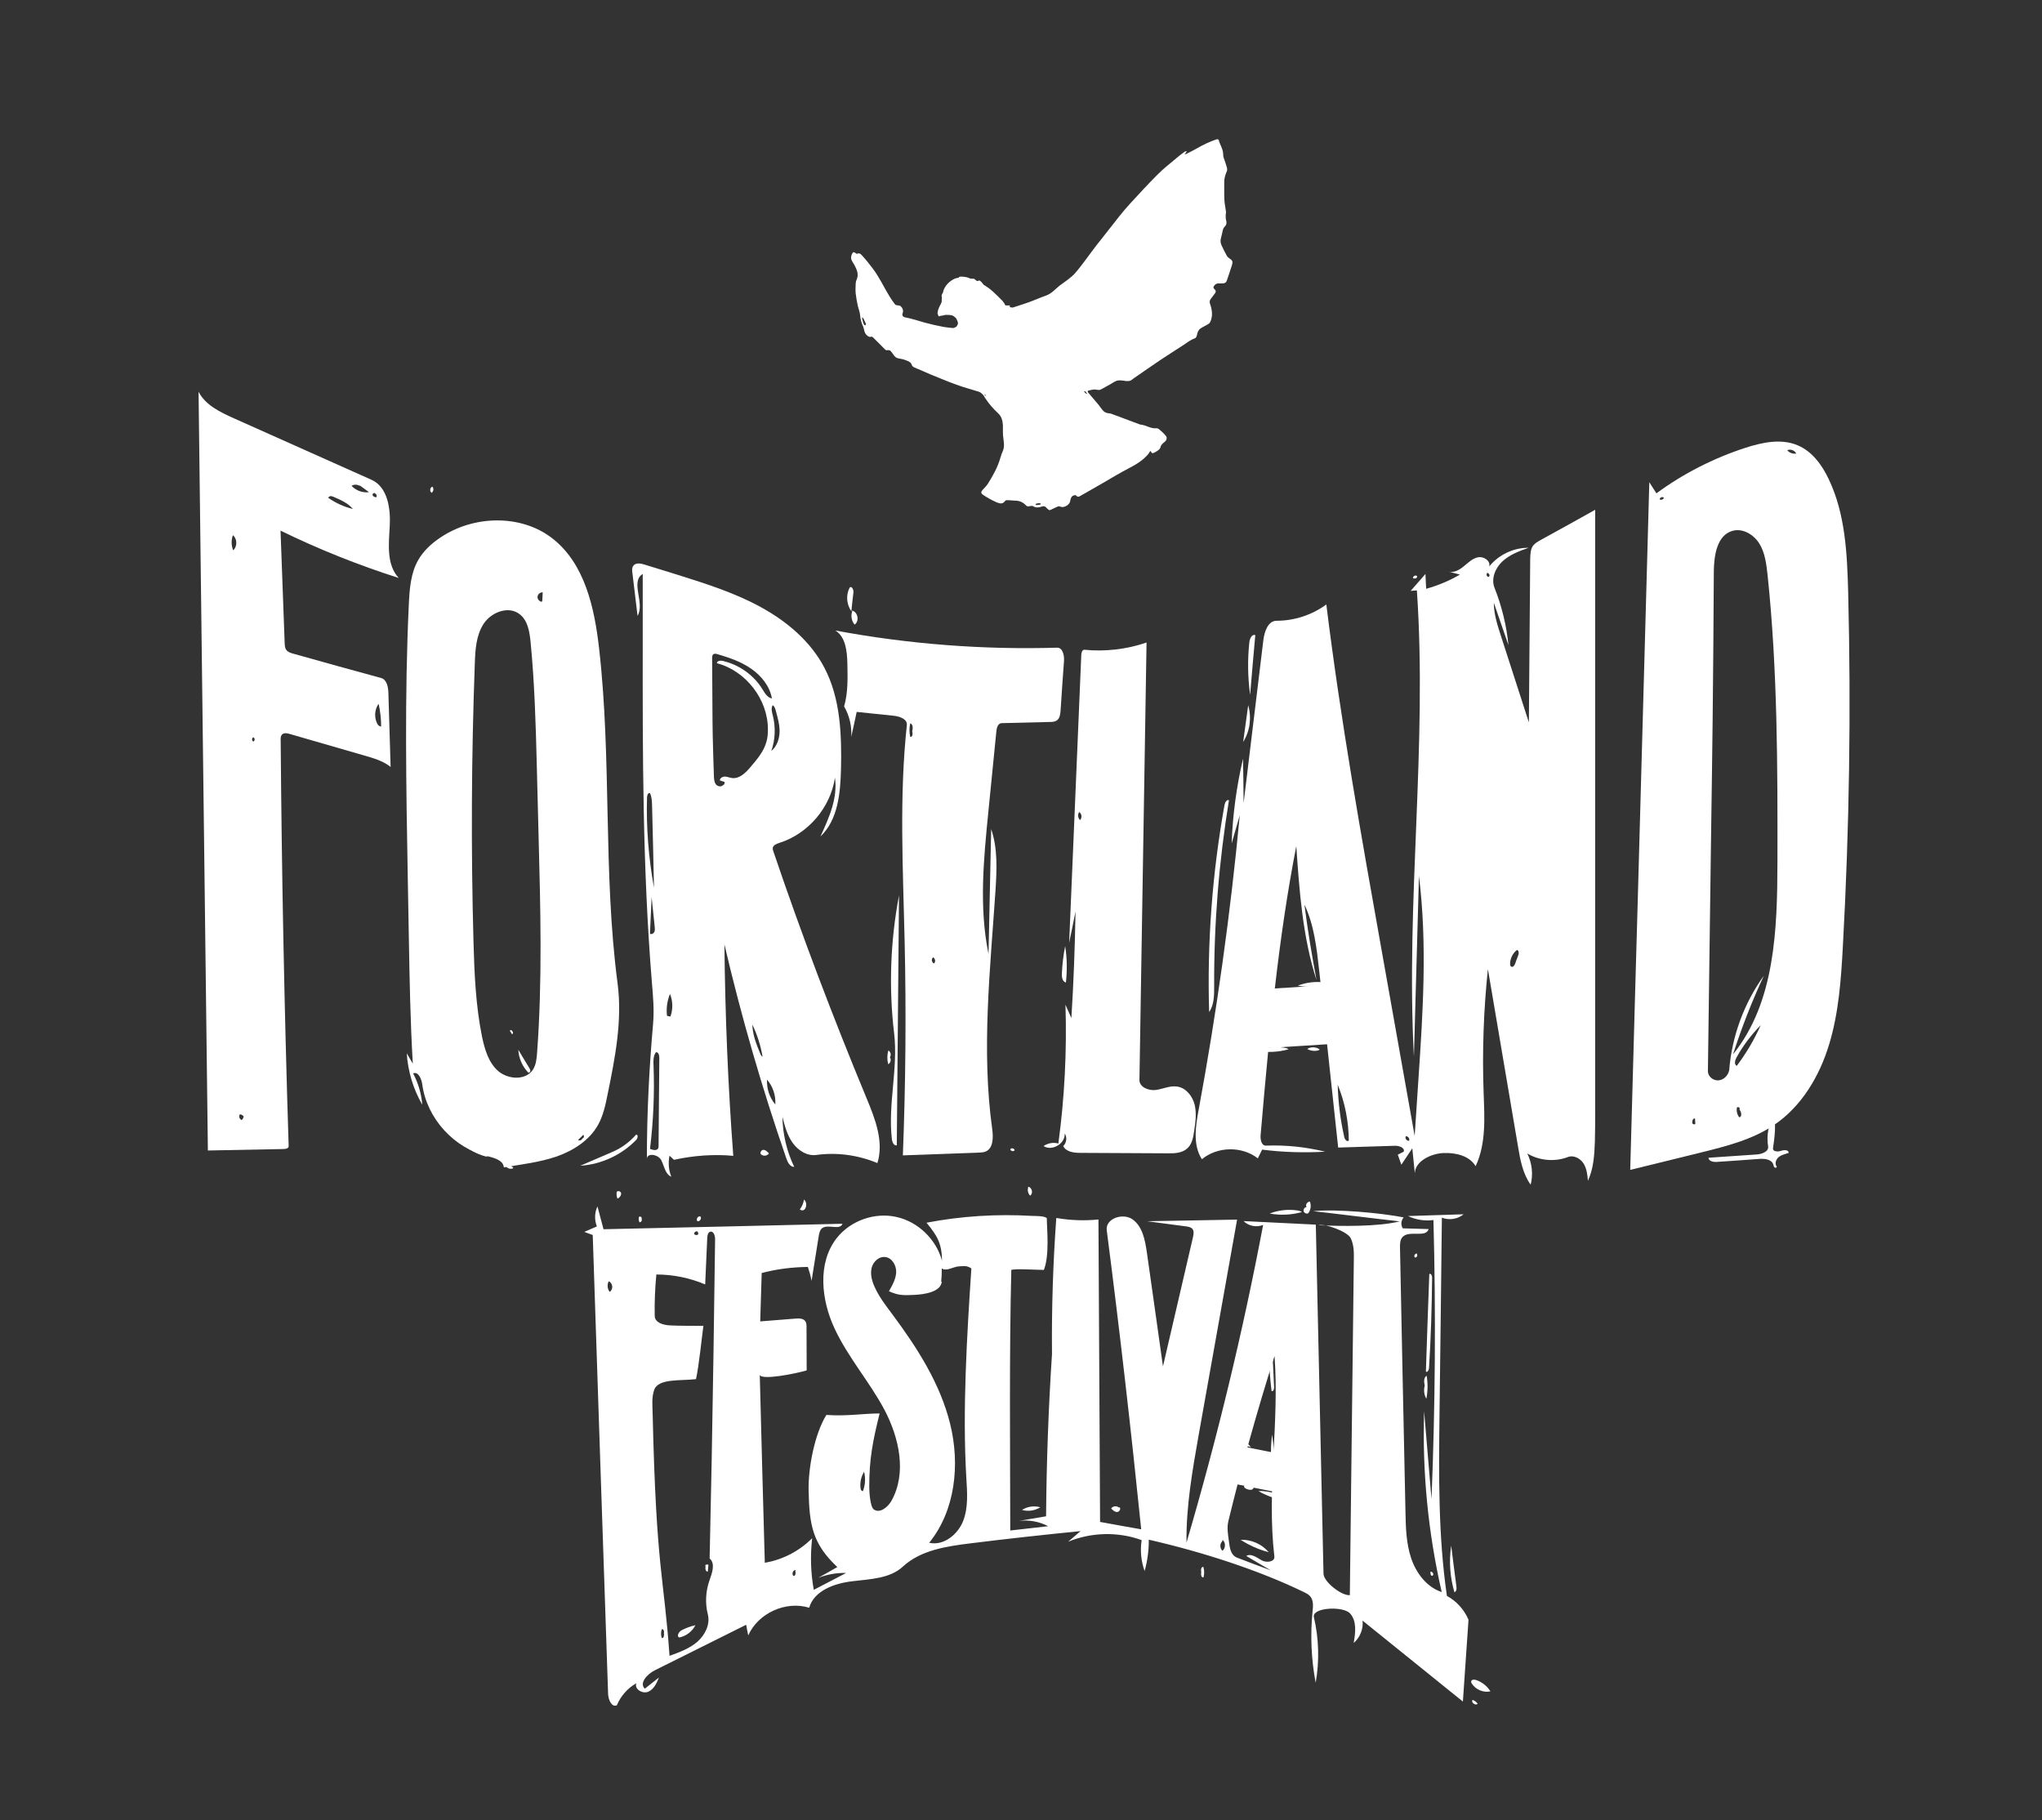 <svg xmlns="http://www.w3.org/2000/svg" xmlns:xlink="http://www.w3.org/1999/xlink" id="Ebene_1" x="0px" y="0px" viewBox="0 0 1380.1 1230.1" style="enable-background:new 0 0 1380.1 1230.1;" xml:space="preserve"><rect x="0" y="0" width="1380.1" height="1230.1" fill="#333333" stroke="none"/><style type="text/css">	.st0{fill:#FFFFFF;}	.st1{fill:#19004C;}	.st2{fill:#CA0000;}	.st3{fill:#262261;}	.st4{fill:none;stroke:#262261;stroke-width:80;stroke-miterlimit:10;}	.st5{fill:none;stroke:#FFFFFF;stroke-width:20;stroke-miterlimit:10;}</style><g>	<path class="st0" d="M546,856.2c-10.5,0.1-21,1.4-31.2,4.1c-0.3,10.9-0.7,21.8-1,32.7c7.9-0.6,15.8-1.3,23.8-1.9  c2.4-0.2,5.3-0.2,6.7,1.8c0.8,1.1,0.8,2.6,0.8,4c0,9.7,0.1,19.4,0.1,29.2c-8.1,2.4-30.4,6.7-31.7,3.1c1.1,42.3,2.2,84.6,3.4,126.9  c12-2,23.4-7.9,32-16.6c-1.3,11.6-1,23.4,1.1,34.9l21.9-11.4c-6.4-0.2-12.9,1-18.9,3.3c4.3-2.4,8.6-4.8,12.9-7.3  c-16.9-15.9-18.9-28.6-19.4-51.8c-0.3-15.2,4-38,12-51c14,1,25-1,36-1c-4.6,18.5-7.1,31-7,50c0,3,0.6,13,3,14.8  c4,3,9.4-1.3,11.9-5.6c10.6-18.7,5.4-42.6-4.6-61.6c-10.1-19-24.6-35.4-33.7-54.9c-9.1-19.4-11.8-44.3,1.4-61.2  c9.3-11.8,25.6-17.6,40.3-14.3c14.7,3.2,27,15.2,30.9,29.7c-0.2-11.9-3.2-16.9-10.5-25.8c23.4-4.5,47.5-6,71.3-4.6  c2.4,0.1,8.2-0.1,10,1.5c0,7,2,25-2,35c-5,0-19-1-22,0c-1.4,55.9-0.8,120.2-0.7,176.1l25.6-2.9c-6-3.2-13-4.4-19.7-3.6  c6.1-1,12.2-2.1,18.3-3.1c0.3-36.6,1.6-73.1,4-109.6c-0.3-30.7,0.7-61.4,2.9-92c9.4,1.6,19,2,28.5,1c0.4,68.1,0.7,136.3,1.1,204.4  c9.3,1.7,18.5,3.4,27.8,5c-6.9-67.5-14.6-134.9-23.3-202.1c-1-8.1,11.3-12.1,17.8-7.1c6.5,4.9,8.1,13.9,9.3,21.9  c1.7,12,3.4,24,5.1,36c1.9,13.7,3.9,27.5,5.8,41.2c6.8-29.1,13.5-58.2,20.3-87.4c0.4-1.9,0.8-4-0.4-5.5c-1-1.2-2.7-1.5-4.2-1.7  c-8.8-1.2-17.6-2.3-26.4-3.5c20.3-0.4,40.5-0.7,60.8-1.1c-8.6,48.2-17.2,96.4-25.8,144.6c-4.3,24.4-8.7,48.9-8.4,73.7  c20.8-70.7,38.1-142.4,51.8-214.7c-4.4,1.8-9.9,0.8-13.2-2.6c14.9,0.8,33.9,1.6,48.8,2.4c1.7,78.6,3.5,157.2,5.2,235.9  c0.1,5.5,12.2,15,17.8,14.5c0.9-75.5,1.8-151.1,2.7-226.6c0.1-5,0.1-10.1-2.1-14.6c-2.1-4.5-17.1-10-21.9-8.8  c15.1,0.7,40.3,1.1,55-2.6c-14.8-1.6-43.7-5.3-58.5-6.9c15.7-1.6,45.7,1.2,61.2,4.2c-1.8,2-2.1,5.2-0.6,7.4  c5.8,0.2,11.7,0.3,17.5,0.5c-2,6.2-13.2,0.5-17.7,5.4c-1.7,1.8-1.7,4.6-1.7,7c1.2,59.6,2.4,119.2,3.7,178.8  c0.2,10.6,0.5,21.4,3.9,31.4c3.4,10,10.5,19.4,20.6,22.7c-9.2-40-13.2-81.2-11.9-122.2c1.7,19.8,3.3,39.6,5,59.4  c2.5-62.8,3-125.8,1.3-188.6c-5.8,0.8-11.9-0.2-17.2-2.7c12.5-0.4,25.1-0.8,37.6-1.2c-4,3.3-9.8,4.2-14.7,2.3  c-0.5,44.2-1,88.5-1.6,132.7c-0.5,41-0.9,82.3,5,122.9c6.5,3.5,11.7,9.3,14.6,16.1c-1.3,18.4-2.5,36.9-3.8,55.3  c-22.6-18.2-45.2-36.4-67.8-54.7c0.6,5.6-1.7,11.4-6,15.1c1.2-6.8,2.2-14.7-2.4-19.9c-4.5-5.2-26-4.2-24.5,2.5  c3.4,14.5,3.8,29.6,1.2,44.3c-3-15.9-3.7-32.2-2.1-48.3c0.4-3.4,0.7-7.3-1.5-10c-1.1-1.4-2.8-2.2-4.4-3  c-30.5-14.8-68.1-27-104.8-35.4c0.1,7.1-0.9,14.3-2.8,21.2c-2.4-6.7-3.1-13.9-2-20.9c-15.9-5.8-34-5.4-49.7,1.1  c2.8-2.4,5.6-4.8,8.4-7.2c-24.9,2.5-49.8,5.2-74.6,8.3c-16.2,2-33.5,4.6-45.5,15.7c-8.9,8.2-22.2,8.4-34.2,9.9  c-12,1.4-25.8,6.3-29.1,17.9c-15.7-4.9-34.5,3.6-41.2,18.7c-0.5-2.4-1-4.8-1.4-7.2c-20.6,10.3-41.2,20.5-61.8,30.8  c-5,2.5-10.7,8.6-6.7,12.4c3.2-2.5,6.4-5.1,9.6-7.6c-1.6,3.9-3.5,8.1-7.4,9.7c-3.9,1.6-9.5-2-7.9-5.8c-5.9,3.3-10.6,8.7-13.2,14.9  c-3.4,1.6-5.7-3.6-5.9-7.4c-3.5-103.5-7-206.9-10.4-310.4c-1.9-0.7-3.8-1.4-5.7-2.1c2.8-1.2,5.7-2.5,8.5-3.7  c-1.7-4.3-1.6-9.3,0.4-13.5l4.1,15.4c53.8-1.2,107.7-2.4,161.5-3.7c-1.7,4.8-10.2-0.2-14,3.2c-1.3,1.2-1.7,3.1-2,4.8  c-1.6,10.2-3.3,20.4-4.9,30.6C547.9,862.2,547,859.2,546,856.2 M481,986.7c0.9-49.8,1.7-99.5,2.3-149.3c0-2.3-1-5.6-3.3-5  c-1.5,0.4-1.9,2.4-2,4c-0.5,10.5-0.9,21.1-1.4,31.6c-10.4-4.4-21.7-6.7-33-6.7c-0.9,9.3-1.3,18.7-1.1,28c0.1,4.6,5.8,6.2,10.4,6.4  c5.5,0.3,16.5,0.3,22.5,0.3c-1,7-3,27-5,36c-10.2,1.3-25.6-0.7-28.3,7.4c-1.8,5.2-1.1,10.8-1,16.2c2.4,105.4,7.6,108.9,11.4,163.4  c6.6-2.4,13.3-4.8,18.7-9.4c5.3-4.6,8.9-11.8,7.2-18.6c-1.9-7.4-1.5-15.4,1-22.7c1.8-5.1,4.3-11.6,0.2-15.1  C480.1,1031.1,480.5,1008.9,481,986.7 M636.5,866.1c-0.6,7.1-11.9,8.7-19,9c-7.1,0.3-10.3,0.4-16.7-2.5c2.3-4,4.7-8.3,4.9-12.9  c0.1-4.7-2.9-9.8-7.5-10.2c-4.2-0.5-8.1,3.2-9.1,7.3c-1,4.1,0.1,8.5,1.8,12.4c3,6.9,7.7,13,12.2,19c16.8,22.6,32.4,46.9,39.1,74.2  c6.7,27.3,3.5,58.3-14.2,80.2c9.6,2.2,19.2-5.4,22.9-14.6c3.6-9.2,2.8-19.4,2.2-29.2c-2.7-45.8,0.4-95.9,3.4-141.6  c-3-2-4.6-1.6-8.4-1.4c-3.8,0.2-8.5,3.6-11.6,1.4c0,5-0.1,5-0.4,8.9 M858.8,1061.2c-5.5-3.2-11-6.4-16.5-9.7c3.2-1.9,7,1,10.3,2.9  c3.2,1.9,9.1,1.2,8.7-2.5c-5.3-44.9,3.5-90.4,0.1-135.5c-11.7,36.8-22.1,74.1-31.2,111.6c-1.1,4.5-0.2,9.2,0.4,13.8  c0.6,4.6,1.2,9.2,5.6,10.9C843.7,1055.6,851.2,1058.4,858.8,1061.2 M581.6,1005.7c0.1,0.7,0.3,1.4,0.9,1.8c0.2,0.1,0.5,0.2,0.7,0.2  c1.6-4.1,1.9-8.8,0.8-13.1C582,997.9,581.1,1001.9,581.6,1005.7 M412.2,872.9c2.5-1.6,1.9-6-0.8-7c-1.2,2.3-0.9,5.2,0.7,7.2   M826,1041.7c-1.7,1.6-1.6,4.7,0.2,6.3c2.2-1.7,2.3-5.6,0.1-7.3 M448.7,1103.5c0.4-1.1-0.3-2.7-1.4-2.5c-0.7,1.9-0.7,4.1,0,6  C448.7,1107.2,449,1105,448.7,1103.5 M537.8,1061c-1.9-0.1-2.9,2.8-1.5,4c1.4,0.2,1.6-2,1.2-3.4 M471.7,833.5  c0.4-0.6-0.3-1.5-1-1.4c-0.7,0.1-1.3,0.7-1.6,1.4c0.1,1.5,2.8,1.5,3,0.1L471.7,833.5z M885.6,1013l-57.1-11.4l5.4-25.3l57.1,11.4  L885.6,1013z"></path>	<path class="st0" d="M1236,323.9c11.2,23.5,12.4,50.3,13.1,76.3c2,79.9,0.8,159.8-3.6,239.5c-1.2,22.3-2.8,44.9-9.3,66.2  c-6.5,21.4-18.6,41.8-37.1,54.3c-14.7,10-32.4,14.4-49.7,18.7c-15.9,3.9-31.8,7.8-47.6,11.7c1.1-39.8,2.2-79.5,3.3-119.3  c0.6-19.9,1.1-39.8,1.7-59.6c2.6-95.3,5.3-190.5,7.9-285.8c1.6,2.5,3.2,5,4.8,7.5c18.2-13.4,38.7-23.8,60.2-30.8  c11.5-3.7,24.3-6.4,35.4-1.6C1224.8,305.1,1231.5,314.3,1236,323.9 M1192.1,659.4c-8,17.2-15,35-20.8,53.1  c28.5-35.4,29.9-84.7,30-130.2c0.1-64.7,0.1-129.6-6.7-194c-0.8-7.2-1.7-14.7-5.5-20.9c-3.8-6.2-11.4-10.7-18.4-8.6  c-10.3,3.1-12.3,16.6-12.4,27.4c-0.2,33.6-0.4,67.2-0.8,100.8c-0.2,13-0.3,25.9-0.5,38.8c-0.2,14-0.4,27.9-0.6,41.9  c-0.7,52.1-1.4,104.1-2.1,156.2c0,3.6,3.6,6.5,7.2,6.2c3.6-0.3,6.5-3.4,7.2-6.9C1170.5,700.4,1178.7,678,1192.1,659.4 M1190,692.8  c-6.4,6.5-12,13.9-16.4,21.9c-1,1.8-1.7,4.7,0.2,5.6C1180.2,711.8,1185.7,702.5,1190,692.8 M1175.7,749.4c0.6-0.8-1.1-1.7-1.8-0.9  c-0.4,2.3,0.1,4.7,1.6,6.6c2.1-0.5,1.4-3.6,0.1-5.4 M1207.9,304.2c1.4,1.8,3.8,2.7,6.1,2.3c-1-2-3.5-3.1-5.6-2.4 M1143.7,758.5  c-0.2,1,1.4,1.8,2.1,1c-0.1-1.2-0.1-2.3-0.2-3.5c-1.1-0.6-2,1.2-1.8,2.4 M1124.6,336.5c-0.8-1.1-2.9-0.4-2.9,1c1,0.6,2.5,0,2.9-1.1  L1124.6,336.5z"></path>	<path class="st0" d="M285.4,732.9c-0.5-3.8-2.7-9-6.2-7.5c3.5,6.6,5.6,13.8,6.2,21.2c-6.1-10.6-9.7-22.6-10.5-34.8  c1.4,2.3,2.7,4.6,4.1,7c-1.7-28.8-2.2-57.6-2.7-86.4c-0.2-13-0.5-25.9-0.7-38.9c-1.1-61.6-2.2-123.3,0.7-184.9  c0.5-10.4,1.2-21.2,6.4-30.2c3.5-6.1,8.8-11,14.6-14.9c22.4-15.3,54.7-16.3,76.1,0.4c21.8,17,28.4,46.8,31.5,74.3  c8.6,75.1,2.6,151.4,12.5,226.4c3.3,25.1-1.7,50.4-6.8,75.2c-1.4,7-2.9,14-6.3,20.2c-5.8,10.6-16.8,17.6-28.2,21.6  c-11.5,3.9-23.6,5.3-35.6,7.3c-0.3-4.7-6.3-6.4-10.9-7.5C307,776.1,288.5,755.9,285.4,732.9 M360.1,723c2.2-3.3,2.6-7.5,2.9-11.6  c3.6-48.7,2.3-97.7,1-146.5c-0.4-15.8-0.8-31.6-1.2-47.4c-0.7-27.9-1.5-55.9-4.2-83.6c-0.7-7-1.9-14.8-7.6-19  c-7.5-5.6-18.9-1.2-24.1,6.6c-5.1,7.8-5.7,17.6-6,26.9c-2.3,62.6-2.6,125.3-0.9,187.9c0.6,21.6,1.5,43.3,5.8,64.4  c1.8,8.5,4.4,17.5,11,23.2C343.6,729.6,355.2,730.2,360.1,723 M366.5,406c0.1-1.9,0.2-3.8,0.3-5.7c-1.7-0.1-3.3,1.2-3.5,2.9  c-0.2,1.6,1.2,3.3,2.8,3.5 M393.7,769.3c1-0.2,1.3-1.7,0.5-2.4c-1.2,1.2-2.3,2.3-3.5,3.5c1,0.7,2.6,0.1,2.9-1.1L393.7,769.3z"></path>	<path class="st0" d="M458.8,388.7c19,6,38.2,12.1,55.6,21.7c17.5,9.6,33.4,23,42.7,40.7c10.9,20.7,11.8,45,11.3,68.4  c-0.4,16.4-2,34.5-13.9,45.8c5.8-12.6,11.8-26,9.8-39.7c-3,20.1-18.1,37.9-37.5,44c-1.9,0.6-4.2,1.5-4.5,3.4  c-0.1,0.8,0.1,1.6,0.4,2.4c19.1,56.3,40.2,111.9,63,166.8c5.8,14,11.8,29.3,7.3,43.8c-12.9-5.4-27.3-7.4-41.2-5.5  c-6.3,0.9-12.4-3-16.1-8.2c-3.7-5.2-5.3-11.4-6.9-17.6c0.2,11.7,2.9,23.3,8,33.9c-2.9,0-4.5-3.2-5.4-5.9  c-16.4-47.4-30.4-95.7-41.8-144.5c0.5,47.7,2.4,95.4,6,142.9c-13.4-1.2-27-0.2-40.1,2.7c-1-0.9-2-1.9-3-2.8  c-1,4.7-0.6,9.7,1.2,14.2c-4.2-1.7-4.7-7.2-6.8-11.2c-2.1-4-9.8-5.1-9.7-0.7c0-30.5,1.5-61.1,4.2-91.5c0.8-9.2,0-18.5-0.8-27.7  c-6.3-77.1-6.3-154.5-6.2-231.8c0-14.8,0-29.6,0-44.4c-8.6,5.1,1.6,19.7-3.5,28.3c-1.2-9.7-2.3-19.4-3.5-29.1  c-0.2-1.6-0.4-3.4,0.6-4.7c1.6-2.3,5.1-1.7,7.8-0.8L458.8,388.7 M494.8,525.8c5,0.6,9.2-3.6,12.4-7.4c4.4-5.2,9-10.5,10.8-17.1  c0.8-2.7,1-5.5,1-8.3c0.1-20.3-14.9-39.7-34.5-44.8c0-1.6,2.3-1.9,3.8-1.6c11.1,2.5,21.1,9.5,27,19.2c1.6,2.6,3.4,5.7,6.4,6.2  c-1.4-8.2-7.1-15.3-13.9-20c-6.8-4.8-14.9-7.6-22.9-9.9c-0.9-0.3-1.9-0.5-2.7,0c-0.9,0.6-0.9,1.8-0.9,2.8  c0.1,11.1,0.1,22.1,0.2,33.2c0,6.4,0.1,12.7,0.2,19.1c0.2,9.1,0.5,18.3,0.8,27.4c0.1,1.9,0.2,3.9,1.3,5.4c1.1,1.5,3.7,2,4.8,0.6  c0.9-0.2,1.4-1.4,1-2.2c-1-0.3-2.1-0.7-3.1-1c0-1.6,1.9-2.6,3.5-2.6C491.7,524.9,493.2,525.6,494.8,525.8 M443.3,711.1  c-1.8,2.5-1.8,5.9-1.6,9.1c0.7,18.8-0.1,37.6-2.4,56.2c1.9,0.8,4.5,1.4,5.5-0.3c0.3-0.6,0.3-1.3,0.3-2c0.2-19.8,0.3-39.6,0.5-59.3  C445.6,713,444.9,710.8,443.3,711.1 M442,599.9c-0.4-18.6-0.8-37.1-1.3-55.7c-0.1-2.8-0.2-5.7-1.4-8.2c-1.2-0.5-1.9,1.3-2,2.6  C436.7,559,438.3,579.7,442,599.9 M521.3,507.5c3.8-3.1,5.5-8.2,5.6-13.2c0-4.9-1.4-9.7-2.7-14.5c-0.4-1.2-0.8-2.6-2-3.2  c-1.2,2-0.5,4.6,0.1,6.9C524.3,491.4,524,499.8,521.3,507.5 M440.4,606.3c-0.2,4.4-0.4,8.8-0.6,13.2c-0.2,3.8-0.3,7.6-0.5,11.5  c1,0.6,2.4-0.1,2.9-1.1c0.5-1.1,0.4-2.3,0.3-3.5C441.8,619.6,441.1,613,440.4,606.3 M452.8,671.7c-1.9,4.7-2.6,9.8-2,14.8  c0.8,0.2,1.5,0.3,2.3,0.5C454.9,682.1,454.8,676.5,452.8,671.7 M524,746.4c0.4-6-1.6-12.2-5.6-16.8  C518.1,735.7,520.1,741.8,524,746.4 M508.5,692.4c0.1,6.8,2.7,13.3,5.3,19.6c0.3,0.8,0.8,1.7,1.6,2.1  C514.1,706.6,511.8,699.3,508.5,692.4"></path>	<path class="st0" d="M257.6,458.2c3.9,1.1,4.8,6.2,4.9,10.2c0.5,16.6,1,33.3,1.5,49.9c-5.1-4.1-11.5-5.9-17.7-7.7  c-16.8-4.9-33.7-9.7-50.5-14.6c-1.7-0.5-3.8-0.9-5.1,0.3c-1,1-1.1,2.5-1,3.9c0.7,91.5,2.5,183,5.4,274.4c0,1.4-1.8,1.9-3.3,1.9  l-51.3,1c-2.1-170.9-4.2-341.8-6.3-512.8c4.6,9.1,14.6,13.8,23.9,18l92.9,41.5c11.1,4.9,13.1,19.6,12.4,31.7  c-0.7,12.1-2.2,25.8,6.1,34.7c-27.3-8.7-54.1-19.4-79.9-32c0.9,25.3,1.9,50.7,2.8,76c0.1,1.6,0.1,3.3,1.1,4.6  c1.1,1.5,3,2.1,4.9,2.6C218.1,447.4,237.9,452.8,257.6,458.2 M225.5,335.8c-0.7-0.3-1.5-0.6-2.2-0.5c-0.6,0.1-1.2,0.5-1.5,1.1  c5,3.5,10.7,6.1,16.7,7.6C235.3,340,230.2,337.8,225.5,335.8 M255.9,475.6c-2.9,4-3.1,9.7-0.7,13.9c0.5,0.8,1.4,1.4,2.4,1.5  C257.6,485.8,257,480.6,255.9,475.6 M243,328.3c-1.6-1-3.8-1-5.4,0c2.9,3.2,7.5,4.9,11.8,4.3l-6.2-4.5 M157.6,371.9  c2.9-2.6,2.8-7.8-0.2-10.2C156.2,365,156.3,368.7,157.6,371.9 M163.2,757c0.8-0.6,1.3-1.5,1.5-2.5c-0.6-0.8-1.5-1.3-2.5-1.5  c-1,1.2-0.4,3.3,1.1,3.9 M253.6,333.6c-0.3-1-2-0.1-1.8,0.9c0.2,1,1.4,1.4,2.4,1.6c0.7-0.7,0.4-2.1-0.5-2.5 M171.2,501.1  c1.2-0.4,1.2-2.4,0-2.8C170.1,498.7,170.1,500.7,171.2,501.1L171.2,501.1z"></path>	<path class="st0" d="M719.6,766c0.5,6.8-8.5,12.2-14.3,8.5c2.9-2,6.7-2.7,10-1.7c4.2-31.1,5.8-62.5,4.8-93.8c1.3,3,2.7,6,4,9  c1.5-24,2.4-48,2.8-72c-1.4,7-2.8,14.1-4.3,21.1c2.7-64.9,5.5-129.8,8.2-194.7c0.1-1.5,0.7-3.4,2.1-3.3c14.1,1.4,28.6-0.3,42-4.9  c-1.6,98.5-3.2,197.1-4.8,295.6c-0.1,4.9,6.2,7.4,11.1,6.8c4.9-0.7,9.6-3.1,14.5-2.3c5.9,0.9,10.2,6.4,11.7,12.2  c1.4,5.8,0.6,11.8-0.3,17.7c-0.6,4.3-1.4,9-4.7,11.9c-3.5,3.2-8.7,3.4-13.5,3.3c-19.5-0.1-39.1-0.2-58.6-0.3  c-4.4,0-9.8-0.6-11.7-4.6C720.9,772.3,721.3,768.5,719.6,766 M730.2,553.9c1.2-1.5,0.9-4-0.8-5.1c-1.2,1.6-0.9,4.1,0.6,5.4  L730.2,553.9z"></path>	<path class="st0" d="M662,778.9c-17.3,0.6-34.5,1.3-51.8,1.9c1.9-48.3,2.3-96.8,1.2-145.1c-1.1-48.6-3.7-97.3,1.5-145.7  c0.4-4.1-4.9-5.9-8.9-6.3c-8.3-0.9-16.7-1.7-25-2.6c-1.2,5.6-2.4,11.3-3.7,16.9c0.5-7.1-1.2-14.4-4.8-20.6  c2.7-9.4,2.4-19.4,2.2-29.2c-0.2-8.2-1.2-17.8-8.1-22.1c49.3,9.2,99.7,13.1,149.8,11.6c3.9-0.1,5,5.3,4.7,9.1  c-0.8,11.1-1.6,22.3-2.3,33.4c-0.2,2.5-0.5,5.3-2.6,6.7c-1.3,0.9-3,1-4.6,1l-32.7,0.8c-2.4,0.1-3.3,3.1-3.5,5.5  c-1.8,18.1-3.6,36.2-5.4,54.3c-3.2,32-6.4,64.7,0.1,96.2c0.6-28.1,1.2-56.3,1.8-84.4c4.5,13.2,3.8,27.6,2.9,41.6  c-3.6,53.7-9.6,107.9-2.2,161.2c0.8,5.7,0.7,13.2-4.7,15.2C664.6,778.8,663.3,778.8,662,778.9 M616.5,494.4c0.5-2,0.7-4.9-1.3-5.6  c-0.7,3-0.7,6.2,0,9.2c1.5,0.2,1.8-2,1.4-3.5 M630.5,647.1c-1.2,1.1-0.8,3.4,0.8,4c1.2-1.2,0.8-3.5-0.8-4.2L630.5,647.1z"></path>	<path class="st0" d="M604.3,698.3c-3.7-31-2.5-62.5,3.3-93.2c-0.5,56.3-1,112.6-1.5,168.9c-1.9,0.5-3.1-2.1-3.3-4.1  C600,746.2,607.1,722.1,604.3,698.3"></path>	<path class="st0" d="M817.2,683.9c-1.4-46.8,2.1-93.8,10.4-139.9c0.3-1.7,1.5-3.9,3-3.2c-6.8,41.6-10.2,83.8-10,126  C820.6,672.7,820.6,679.1,817.2,683.9"></path>	<path class="st0" d="M965.8,924.6c-0.1,1.3-1.1,3.1-2.1,2.3c0.7-22,1.5-44,2.3-65.9c1-0.7,1.9,1,1.9,2.2  C967.7,883.7,967.1,904.1,965.8,924.6"></path>	<path class="st0" d="M392.2,787.8c7.2-3.1,14.4-6.2,21.6-9.3c6.2-2.6,11.7-6.7,16.1-11.7c1.5-0.3,1.2,2.3,0.2,3.4  C420.2,780.5,406.4,786.9,392.2,787.8"></path>	<path class="st0" d="M1208.9,779.1c-2.3,0.8-4.8,1.3-6.7,2.8c-1.9,1.5-2.9,4.5-1.4,6.5c0.2,0.7-1,1-1.5,0.5s-0.6-1.2-0.8-1.9  c-1.1-3.6-6-4.1-9.7-3.8c-9.4,0.7-18.9,1.4-28.3,2c-2.4,0.2-5.7-0.4-5.8-2.8c10.8-0.7,21.6-1.5,32.3-2.2c3.7-0.2,8.5-1.9,8-5.5  c-1.2-7.3,0.2-15.1,3.9-21.5c1.5,7.5,0.5,15.2-0.6,22.8c-0.3,2.2,3.1,2.5,5.2,1.8C1205.6,777,1208.9,776.9,1208.9,779.1"></path>	<path class="st0" d="M844.9,469.6c-1.6-11.8-1.8-23.8-0.5-35.7c0.3-2.4,1.7-5.5,4-4.7C847.2,442.7,846,456.1,844.9,469.6"></path>	<path class="st0" d="M303.4,760.3c-0.3-0.8-0.7-1.7-0.3-2.5c0.2-0.5,0.8-1,1.4-0.8c4.3,11.3,15.2,18.5,25.4,24.9  C318.3,779.5,308.1,771.1,303.4,760.3"></path>	<path class="st0" d="M984.3,1071.9c0.1,0.9,0.2,1.9-0.1,2.8c-0.2,0.6-0.7,1.1-1.2,1.4c-3-10.2-3.8-21-2.2-31.6  C981.9,1053.7,983.1,1062.8,984.3,1071.9"></path>	<path class="st0" d="M863.3,996.9c0.1,0.9,0.2,1.9-0.1,2.8c-0.2,0.6-0.7,1.1-1.2,1.4c-3-10.2-3.8-21-2.2-31.6  C860.9,978.7,862.1,987.8,863.3,996.9"></path>	<path class="st0" d="M860,915c0.4,7.5,0.8,14.9,1.1,22.4c0.1,1.3-0.5,3.1-1.7,2.7c-0.9-7.5-1.5-15-1.8-22.5  C857.6,916.1,859,913.8,860,915"></path>	<path class="st0" d="M717.7,657.5c0.3-6.1,1-12.1,2.2-18.1c1.3,8.1,1.4,16.5,0.5,24.6C717.9,663.3,717.5,660.1,717.7,657.5"></path>	<path class="st0" d="M858.1,820.1c5.9-2.3,12.4-3,18.7-2.1c1.1,0.2,2.2,0.4,3.1,1.1C872.8,821.1,865.3,821.4,858.1,820.1"></path>	<path class="st0" d="M877.1,666.1c5.9-2.3,12.4-3,18.7-2.1c1.1,0.2,2.2,0.4,3.1,1.1C891.8,667.1,884.3,667.4,877.1,666.1"></path>	<path class="st0" d="M849.1,710.1c5.9-2.3,12.4-3,18.7-2.1c1.1,0.2,2.2,0.4,3.1,1.1C863.8,711.1,856.3,711.4,849.1,710.1"></path>	<path class="st0" d="M840.2,501.4c1.1-8.3,2.3-16.5,3.4-24.8C846,484.9,844.8,494.1,840.2,501.4"></path>	<path class="st0" d="M576.8,400.3c-0.5,4.3-1,8.5-1.4,12.8c-3.3-4.6-3.8-11.1-1.1-16.1C575.6,395.8,577,398.5,576.8,400.3"></path>	<path class="st0" d="M962.9,936.4c-0.5-2.4-0.8-5.4,1.3-6.7c0.9,5.2,0.8,10.5-0.2,15.6c-1.5-2.6-1.9-5.9-1.1-8.8L962.9,936.4z"></path>	<path class="st0" d="M575.9,412.6c3.9,1,5.1,7.2,1.7,9.5c-2.1-2.4-2.7-6-1.6-9.1L575.9,412.6z"></path>	<path class="st0" d="M994.7,1137.7c-0.3-0.4-0.5-0.9-0.4-1.4c0.2-1.3,2-1.4,3.2-1c4,1.3,7.6,4.1,9.8,7.7  C1002.6,1144.1,997.3,1141.8,994.7,1137.7"></path>	<path class="st0" d="M703.1,1018.6c-3.6,2.3-8.3,3-12.4,1.8C694.3,1018.1,698.9,1017.4,703.1,1018.6"></path>	<path class="st0" d="M543.7,817.4c-0.8,0.8-2.3,0.7-3.1-0.1c1.5-2,2.4-4.3,2.8-6.7C545.3,812.3,545.4,815.6,543.7,817.4  L543.7,817.4z"></path>	<path class="st0" d="M882.9,815.4c-0.7-1.5,0.8-3.3,2.4-3.4c1,2.6,0.6,5.7-1.1,7.9c-1.1,0.6-2.7-0.1-3.1-1.3  c-0.4-1.2,0.5-2.7,1.8-2.8L882.9,815.4z"></path>	<path class="st0" d="M601.5,714.7c1,1.4,0.4,3.7-1.2,4.5c-0.8-3-0.8-6.3,0.1-9.3c1.5,0.8,2.1,3,1.1,4.5L601.5,714.7z"></path>	<path class="st0" d="M756.5,1018.5c1.4,0.8,0.1,3.3-1.5,3.3c-1.6,0-2.9-1.2-4-2.4c1.1-1.7,3.9-2,5.3-0.5L756.5,1018.5z"></path>	<path class="st0" d="M891.2,709.8c-2.5,0.7-5.4,0.4-7.7-0.9c2.5-1.6,6-1.5,8.4,0.3L891.2,709.8z"></path>	<path class="st0" d="M514.8,780.4c-1.6-0.4-0.7-3.1,0.9-3.3c1.6-0.2,2.9,1.2,4,2.4C518.6,781,516.3,781.5,514.8,780.4L514.8,780.4z  "></path>	<path class="st0" d="M811.9,1062.4c-0.4-1.4-0.1-3.7,1.4-3.5c0.7,2.3,0.7,4.8,0.1,7.1c-1.5,0.3-1.9-2-1.5-3.5L811.9,1062.4z"></path>	<path class="st0" d="M694.8,802c2.7,0.2,3.7,4.6,1.4,6c-1.4-1.4-1.9-3.6-1.3-5.5L694.8,802z"></path>	<path class="st0" d="M419.8,806.5c0,1.5-1.1,3-2.5,3.5c-0.6-1.4-0.7-3-0.5-4.5C417.6,804.4,419.7,805.1,419.8,806.5L419.8,806.5z"></path>	<path class="st0" d="M296.5,367.7c1,1.5,0.4,3.7-1.2,4.5c-0.6-1.8-0.7-3.8-0.4-5.7c0.6-0.8,2.2,0,1.9,1L296.5,367.7z"></path>	<path class="st0" d="M343.2,787.3c1.5,0.1,2.9,0.8,3.8,2.1c-1.4,0.8-3.4,0.5-4.5-0.6c-1-0.3-0.2-2.2,0.7-1.7L343.2,787.3z"></path>	<path class="st0" d="M471.2,825c-0.8-1.3,0.5-3.2,2-3c1.5,1.1-0.4,4-2,3.2L471.2,825z"></path>	<path class="st0" d="M279.7,452.5c0.2,0.8,0.1,1.8-0.4,2.5c-1.4,0.5-3.1-0.9-2.7-2.3c0.4-1.4,2.8-1.5,3.2-0.1L279.7,452.5z"></path>	<path class="st0" d="M433.6,823.6c0.6,1-0.3,2.5-1.4,2.4c-0.5-1.1-0.7-2.3-0.4-3.5c0.6-0.9,2.2,0,1.9,1L433.6,823.6z"></path>	<path class="st0" d="M291.5,332.8c-1.3-1-0.8-3.4,0.7-3.9c1.2,1.2,0.8,3.5-0.7,4.2L291.5,332.8z"></path>	<path class="st0" d="M995.3,1148.8c1.4,0.5,2.6,1.4,3.4,2.6c-1.5,1.4-4.4-0.7-3.6-2.5L995.3,1148.8z"></path>	<path class="st0" d="M955.1,391c-0.8-1.4,1.9-2.9,2.7-1.5c0.1,1.1-1.5,1.9-2.4,1.2L955.1,391z"></path>	<path class="st0" d="M957.6,847.6c0.7,0.8-0.1,2.4-1.2,2.2c-1.4-0.7,0.2-3.3,1.5-2.5L957.6,847.6z"></path>	<path class="st0" d="M682.9,776.6c0.7-1.1,2.8-0.5,2.8,0.8c-0.8,1.1-2.9,0.4-2.9-0.9L682.9,776.6z"></path>	<path class="st0" d="M966.6,1062.3c1.3-0.8,2.9,1.7,1.6,2.5c-1,0.6-1.6-1.2-1.4-2.4L966.6,1062.3z"></path>	<path class="st0" d="M459.1,1106.6c-2.1-0.8-0.3-3.9,1.6-4.9c2.9-1.5,6.1-2.7,9.3-3.4C467.9,1102.5,463.7,1105.7,459.1,1106.6"></path>	<path class="st0" d="M476.8,1058.4c-0.7-0.8,1.1-1.5,2-0.9l-0.4,4.5c-1.5,0.4-1.9-2-1.5-3.5L476.8,1058.4z"></path>	<path class="st0" d="M838.5,1040.6c7.2-0.3,14.4,2.9,19,8.4C850.8,1047.2,844.4,1044.4,838.5,1040.6"></path>	<path class="st0" d="M850.5,1007.6c7.2-0.3,18.4,2.9,23,8.4C866.8,1014.2,856.4,1011.4,850.5,1007.6"></path>	<path class="st0" d="M826.5,969.6c7.2-0.3,14.4,2.9,19,8.4C838.8,976.2,832.4,973.4,826.5,969.6"></path>	<path class="st0" d="M841.2,1004c2,0,4,0,6,0c0.7,0.9-0.1,2.3-1.2,2.7c-1.1,0.3-2.3,0-3.3-0.4c-1.1-0.4-2.4-1.4-1.7-2.3L841.2,1004  z"></path>	<path class="st0" d="M372.1,719.5c0.2-2.2,2.2-4.2,4.5-4.3c-1,4.8-4.2,9.1-8.5,11.3c0.1-2.7,1.5-5.4,3.7-7L372.1,719.5z"></path>	<path class="st0" d="M357.7,721.7c0.4,0.6,0.8,1.4,0.7,2.1c-0.1,0.6-0.6,1.1-1.2,1.2c-4.1-4.1-6.6-9.8-6.9-15.6  C352.7,713.5,355.2,717.6,357.7,721.7"></path>	<path class="st0" d="M344.7,696.3c1.4-0.8,2.8,2,1.4,2.7l-1.5-2.4L344.7,696.3z"></path>	<path class="st0" d="M956.4,795.4c-0.1-0.8-0.2-1.5-0.2-2.3C956.2,793.8,956.2,794.6,956.4,795.4"></path>	<path class="st0" d="M1041.3,364.9c-1.9,1.1-3.9,2.2-5.2,3.9c-1.7,2.4-1.8,5.7-1.9,8.7c-0.3,36.9-0.6,73.8-0.9,110.7  c-6.4-19.7-12.7-39.4-19.1-59.1c-2.3-7.1-4.6-14.4-4.6-21.8c3.3,9.6,6.6,19.1,9.9,28.7c-1.3-13.2-4.5-26.3-9.4-38.7  c-2.5-6.2,0.5-13.5,5.4-18c4.9-4.5,11.3-6.9,17.6-9.1c-10.2-0.1-20.2,4.7-26.6,12.6c1-3.8-3.7-6.9-7.5-6.2  c-3.8,0.7-6.7,3.7-9.7,6.1c-3,2.5-6.9,4.7-10.6,3.5c2.7,0.7,5.3,1.4,8,2.1c-7.2,4.2-14.9,7.4-22.8,9.6c-0.2-3.3-0.4-6.7-0.5-10  c-3.3,3.8-6.6,7.6-10,11.4c1.4-0.1,2.8-0.2,4.2-0.3c7.2,104.9-7.6,210.2-2,315.1c1.1-40.7,2.3-81.4,3.4-122.1  c5.7,45.7,2.7,92-0.4,138c-0.8,12.6-1.7,25.1-2.5,37.7c-7.4-41.6-14.8-83.2-22.2-124.8c-13.9-77.9-27.8-155.9-37.5-234.4  c-9.7,7.1-21.6,11-33.6,11c-5.9,0-8.3,7.5-9,13.4c-4.4,36.6-8.9,73.2-13.3,109.8c-0.1-10-0.2-20-0.4-30c-4.4,18.8-7,38-7.7,57.3  c1.8-6.4,3.7-12.8,5.5-19.1c-6.3,66.7-15.6,133.2-27.8,199.1c-2.1,11.3-4,23.8,2.2,33.4c10.5-8.7,27-9,37.8-0.6  c1-2,1.9-3.9,2.9-5.9c14.1,1.8,28.4,2.2,42.6,1.4c-13.1-3.2-26.5-4.6-40-4.1c-3.1,0.1-3.9-4.2-3.6-7.3c1.7-19.6,3.4-39.2,5.3-58.7  l39.6-2.5c2.5,23.3,5,46.5,7.5,69.8c12.8-0.4,25.5-0.8,38.3-1.2c2.9-0.1,6.9,1.3,6,4c-1.3,0.7-2.7,1.3-4,2c0.8,2.3,1.6,4.5,2.4,6.8  c2.5-3.7,4.9-7.4,7.4-11.1c0.6,5.6,1.1,11.3,1.7,16.9c0.2-8.1,10.8-13.4,19.6-13.7c8.2-0.3,17.4,1.9,21.5,8.9  c7.2-15.3,6-32.9,5.4-49.8c-1-27.8,0-55.7,2.9-83.4c6.8,39.9,13.5,79.7,20.3,119.6c1.5,9.1,3.2,18.6,8.6,26.1  c1.8-7,0.9-14.7-2.3-21.1c8.2,4.9,18.6,5.8,27.5,2.4c3.8-1.5,8.3,0.9,10.5,4.3c2.2,3.5,2.7,7.7,3,11.8c3.8-8.2,4.4-17.6,4.7-26.6  c0.2-7,0.2-14.1,0.2-21.1c0-135.3,0-270.5,0-405.8C1065.8,351.4,1053.6,358.2,1041.3,364.9 M861.6,668c3.7-32.3,8.3-64.4,14.5-96.2  c2.1,30.6,4.3,61.5,13.7,90.6c-3.2-16.9-6-34-8.2-51.1c6.6,13.9,8.3,29.5,10,44.8c0.4,3.3,0.7,6.6,1.1,9.9L861.6,668z M908.5,768.3  c-2.6-11.6-4.1-23.4-4.4-35.2c4.9,11.9,7.4,24.8,7.5,37.7C910.3,771.9,908.8,769.9,908.5,768.3 M952.3,771l-0.1-0.1  c-1.5,0.2-2.8-1.7-2.1-3C951.7,767.7,953,769.6,952.3,771 M1006.2,389.8c-1.1,0.2-2-1.4-1.2-2.2l-0.3-0.2  C1006,386.5,1007.5,389.1,1006.2,389.8 M1026,645.9c-0.7,1.8-1.4,3.6-2,5.4c-0.4,1.1-1.4,2.5-2.5,2c-0.8-0.3-0.9-1.3-0.9-2.1  c0.1-3.5,1.8-7,4.6-9.2C1026.7,642.3,1026.6,644.5,1026,645.9"></path></g><path class="st0" d="M830.9,174.6c-0.6-0.4-1.2-0.9-1.6-1.5c-1.3-2.4-2.6-4.8-3.7-7.3c-0.8-1.7-0.9-3.5-0.3-5.3 c0.2-0.8,0.4-1.7,0.6-2.5c0.5-1.7,0.4-3.5,1.8-4.8c1.2-1.2,1.5-2.6,1-4.3c-0.4-1.2-0.3-2.6-0.3-3.9c0-0.6,0.3-1.2,0.2-1.7 c-0.3-2.8-1-5.6-1.1-8.4c-0.2-3.8,0-7.6-0.1-11.4c-0.1-2.8,0.7-5.4,1.8-7.9c0.3-0.7,0.2-1.6,0-2.4c-0.6-2.2-1.4-4.4-2.2-6.7 c-0.1-0.6-0.3-1-0.3-1.4c0.2-2.9-1.1-5.5-2.2-8.1c-0.2-0.5-0.5-1.1-0.6-1.6c-0.1-1.2-0.8-1.5-1.8-1.2c-4.7,1.6-9.1,3.7-13.4,6.2 c-2.2,1.3-4.6,2.4-6.9,3.6c-0.3,0.2-0.8,0.1-1.2,0.2c0.3-0.3,0.6-0.6,0.8-0.9c0.3-0.3,0.4-0.7,0.7-1.1c-0.5,0.1-1,0-1.4,0.3 c-1.8,1.3-3.7,2.7-5.4,4.2c-4.5,3.8-9.1,7.3-13.2,11.5c-6.4,6.4-12.5,13.1-18.6,19.7c-2.4,2.6-4.7,5.4-6.9,8.1 c-2.7,3.4-5.4,6.8-8,10.2c-2.7,3.5-5.5,6.9-8.2,10.4c-2.4,3.1-4.6,6.3-7,9.4c-2.2,2.9-4.4,5.9-6.8,8.6c-1.5,1.7-3.4,3.2-5.2,4.6 c-1.8,1.4-3.7,2.6-5.5,4c-2.9,2.4-5.3,5.3-9.1,6.6c-4,1.4-7.9,3.2-11.9,4.6c-0.7,0.3-5.1,1.7-10.9,3.6c0.1-0.1,0.2-0.6-0.3-0.3 c-0.6,0.3-1.1-0.2-1.4-0.7c-0.3-0.5,1.5-0.7-0.5-0.6s-2.4,0.1-2.7-0.6c-0.2-0.7,0.5,0.3-0.4-0.9c-1-1.2-0.8-1.2-1.1-1.5 c-0.3-0.3-6-6.2-9.1-8.5c-3.2-2.3-3.6-2.2-4-2.8c-0.4-0.6-2.1-2.9-3-2.5c-0.9,0.3-0.6,0.7-1.8-0.1c-1.2-0.9-0.6-0.8-1.5-1.1 c-0.9-0.3-1.1,0.2-2.5-0.2c-1.4-0.4-1-0.7-3.8-1.1c-2.8-0.4-3.9,0-4,0.2c-0.1,0.2,1.1,0.3-0.7,0.5c-2.9,0.3-6,3.2-6,3.2 s-0.2,0.2-0.7,0.7c-1.6,2-1.2,1.3-1.6,2.1c-0.4,0.8-0.5,0.6-0.9,1.6c-0.4,1-0.6,1.5-0.5,1.6c0.1,0.2-0.3,0.8-0.3,0.8 s-0.7,1.2-0.8,1.9c-0.1,0.6,0,0.1,0.1,0.8c0.1,0.7,0.1,0.4,0,1.4c0,1-0.1,2.4-0.1,2.4l-0.4,0.7l-0.3,0.8l-0.5,0.7l-0.1,0.5 c0,0-0.1,0.2-0.3,0.5c-0.2,0.3-0.4,0.9-0.4,0.9s0,0.3-0.1,0.5c-0.1,0.2-0.3,0.4-0.4,0.7c0,0.3,0.1,0.3,0,0.6 c-0.1,0.3-0.1,0.5-0.2,0.8c-0.1,0.3-0.1,0.3-0.1,0.6c0,0.3,0.2,0.4,0.2,0.7c0,0.2,0.2,0.6,0.3,0.8c0.1,0.1,0.2,0.5,0.2,0.5l0.4,0.2 l0.5-0.2l0.7-0.2l1.5-0.2c0,0,1.3-0.4,1.6-0.4c0.3,0,0.5-0.1,1.3,0c0.8,0.1,0.3,0,0.7,0c0.5,0,2,0.2,2,0.2l1.1,0.4l0.5,0.3l0.6,0.5 l0.8,0.7c0,0,0.2,0.3,0.4,0.6c0.2,0.3,0.6,1.3,0.7,1.5c0.1,0.2,0.3,0.8,0.3,1.2c-0.1,0.5,0.1,0.6-0.1,0.9c-0.2,0.3-0.6,1.5-0.9,1.6 c-0.4,0.2-0.8,0.6-1.4,0.7c-0.2,0.1-0.5,0.2-0.8,0.3c-1.5-0.1-5-0.5-6.6-0.8c-4.1-0.8-8.3-1.7-12.3-2.8c-4.6-1.3-9.1-2.8-13.8-3.7 c-1.2-0.2-2-1.4-1.5-2.6c0.8-2,0-3.6-1.3-4.9c-0.5-0.5-1.5-0.4-2.3-0.6c-0.5-0.1-1.2-0.2-1.4-0.5c-1.3-1.7-2.6-3.5-3.7-5.3 c-3.9-6.3-7-13.2-11.5-19.1c-2.1-2.7-4.2-5.5-6.5-8c-1-1-2-2.9-4.1-1.9c-0.2,0.1-0.6-0.2-0.9-0.4c-1.2-1-1.8-0.9-2.5,0.5 c-0.3,0.7-0.6,1.6-0.6,2.4c-0.1,2,1.4,3.4,2.2,5c1.7,3.2,3.2,6.4,1.5,10.1c-0.4,0.8-0.6,1.8-0.6,2.7c-0.1,2.1-0.2,4.3,0,6.4 c0.3,2.8,0.8,5.5,1.4,8.3c0.5,2.2,1.4,4.3,1.6,6.5c0.2,2.7,0.9,5.2,2,7.6c0.9,2,0.6,4.3,2.6,6c0.9,0.8,1.8,1.3,2.7,1 c0.8-0.3,1.1,0.1,1.5,0.5c2.6,2.6,5.3,5.2,7.9,7.9c0.6,0.7,1.2,0.8,2.1,0.6c0.5-0.1,1.4,0.2,1.8,0.6c1,1,1.7,2.3,2.6,3.4 c0.5,0.6,1.3,1.2,2,1.4c1.8,0.5,3.7,0.6,5.3,1.3c1.7,0.7,3.8,1.1,4.5,3.5c0.2,0.7,1.1,1.3,1.9,1.6c3.7,1.6,7.3,3.2,11.1,4.8 c5.7,2.3,11.4,4.7,17.2,6.8c4.9,1.8,10,3.1,15,4.7c1,0.3,1.9,1.1,2.6,1.8c0.7,0.7,1.2,1.7,1.7,2.5c2.5,3.8,5.4,7.2,8.7,10.2 c2.3,2.1,3.1,4.9,3.3,8c0.1,2.4-0.1,4.8,0.1,7.1c0.3,3.6,1.4,7.3-0.3,10.9c-0.7,1.4-1.1,3-1.6,4.5c-1.8,6.2-4.9,11.7-8.3,17.1 c-0.9,1.5-2.2,2.7-3.4,4c-1.5,1.6-1.5,2.5,0.1,3.6c2.8,1.9,5.7,3.5,8.8,4.9c2.4,1,4.4,1.7,6.2-0.9c0.3-0.4,1.3-0.4,2-0.4 c1.4,0,2.8,0.3,4.2,0.3c3.1-0.1,5.7,1,7.8,3.2c0.6,0.6,1.2,0.9,2.2,0.6c0.8-0.2,2-0.4,2.7,0c2,1.3,4,0.8,5.9,0.2 c1.3-0.4,2.1-0.2,2.9,0.7c0.5,0.5,1,1.1,1.6,1.5c0.3,0.2,0.8,0.3,1,0.2c1.2-0.5,2.4-1.2,3.6-1.7c0.9-0.4,2.1-1.1,2.8-0.8 c1.1,0.4,1.8,0.6,3,0.3c1.9-0.5,3.9-2,4.2-4c0.3-1.7,0.7-3.3,2.7-3.8c0.4-0.1,1.1-0.2,1.2,0.1c0.9,1.1,1.9,1.1,3,0.3 c0.7-0.5,1.4-0.8,2.1-1.2c4.3-2.5,8.6-4.9,12.9-7.4c5.9-3.4,11.6-6.9,17.6-10c5-2.6,9.7-5.4,13.3-9.7c0.4-0.5,0.7-1.2,1.1-1.7 c0.1-0.2,0.4-0.2,0.6-0.3c0.5,2.3,2.1,1.2,3,0.7c1.3-0.7,3.1-1.8,3.4-3c0.4-1.9,1.6-2.8,2.8-3.8c1.4-1,2-2.8,1-4.1 c-1.4-1.7-3-3.2-4.7-4.6c-0.5-0.4-1.4-0.7-2-0.6c-3.8,0.3-6.9-2.2-10.5-2.5c-0.1,0-0.1,0-0.2,0c-3.8-1.4-7.7-2.9-11.5-4.3 c-2.1-0.8-4.1-1.6-6.2-2.3c-1.1-0.4-2.3-1-3.4-1c-2-0.1-3.5-1-4.6-2.5c-0.8-1.1-1.6-2.2-2.4-3.2c-2.4-2.8-4.8-5.7-7.2-8.5 c-0.2-0.2-0.1-1.1,0-1.1c1.6-0.3,3.2-0.9,4.8-0.8c1.4,0.1,2.7,0.7,4.1-0.1c2.9-1.7,6-3.2,8.8-5c2.7-1.7,5.3-1,8.1-0.6 c0.9,0.1,2,0,2.9-0.3c0.8-0.3,1.5-1.1,2.3-1.6c6-4.1,11.9-8.3,17.9-12.3c5.1-3.4,10.3-6.7,15.4-10c2.6-1.7,5-3.7,8-4.7 c0.6-0.2,1.1-1.2,1.3-1.9c0.3-1.9,0.9-3.6,2.4-4.7c1.4-1,3.1-1.7,4.6-2.6c0.7-0.4,1.6-0.9,1.9-1.6c1.7-3.4,1.6-6.9,0.6-10.6 c-0.4-1.6-1.6-3.4-0.1-5.2c0.8-1,1.6-2.1,2.4-3.2c1.2-1.4,1.3-2.3,0-3.5c-0.8-0.7-0.7-1.5-0.2-2.1c0.7-1,1.7-1.8,3.1-1.7 c0.9,0,1.8,0,2.6,0c1.3,0,2.4-0.4,2.9-1.8c1.1-3.4,2.4-6.8,3.4-10.2C833.4,176.6,833,176,830.9,174.6 M584.9,219.9 c-0.3-0.2-0.7-0.2-0.9-0.5c-0.3-0.4-0.4-0.9-0.6-1.4c-0.3-1.1-0.5-1.8-0.7-2.6c-0.1-0.3,0-0.6,0-0.9c0.3,0.2,0.6,0.3,0.8,0.6 c0.6,1.3,1.2,2.6,1.8,3.9C585.3,219.1,585,219.5,584.9,219.9 M645.2,222c0,0-0.2,0-0.5,0l0.7-0.2C645.2,221.9,645.1,222,645.2,222  M665.7,267.3c-0.2-0.3-0.2-0.6-0.3-0.9c0.1,0.1,0.3,0.1,0.4,0.2c0.3,0.4,0.4,0.6,0.5,0.8C666.1,267.3,665.7,267.4,665.7,267.3  M703.1,341c-0.9,0.2-1.9,0.2-2.8,0.3c-0.3-0.3-0.5-0.6-0.4-0.6c0.4-0.6,3.1-0.9,3.5-0.3C703.4,340.5,703.2,341,703.1,341  M733.7,265.8c-0.4-0.3-0.7-0.8-1-1.3c0.2-0.1,0.6-0.2,0.7-0.1c0.4,0.4,0.7,0.8,1,1.2c0.3,0.3,0.4,0.4,0.4,0.5 C734.5,266,734,266,733.7,265.8"></path></svg>